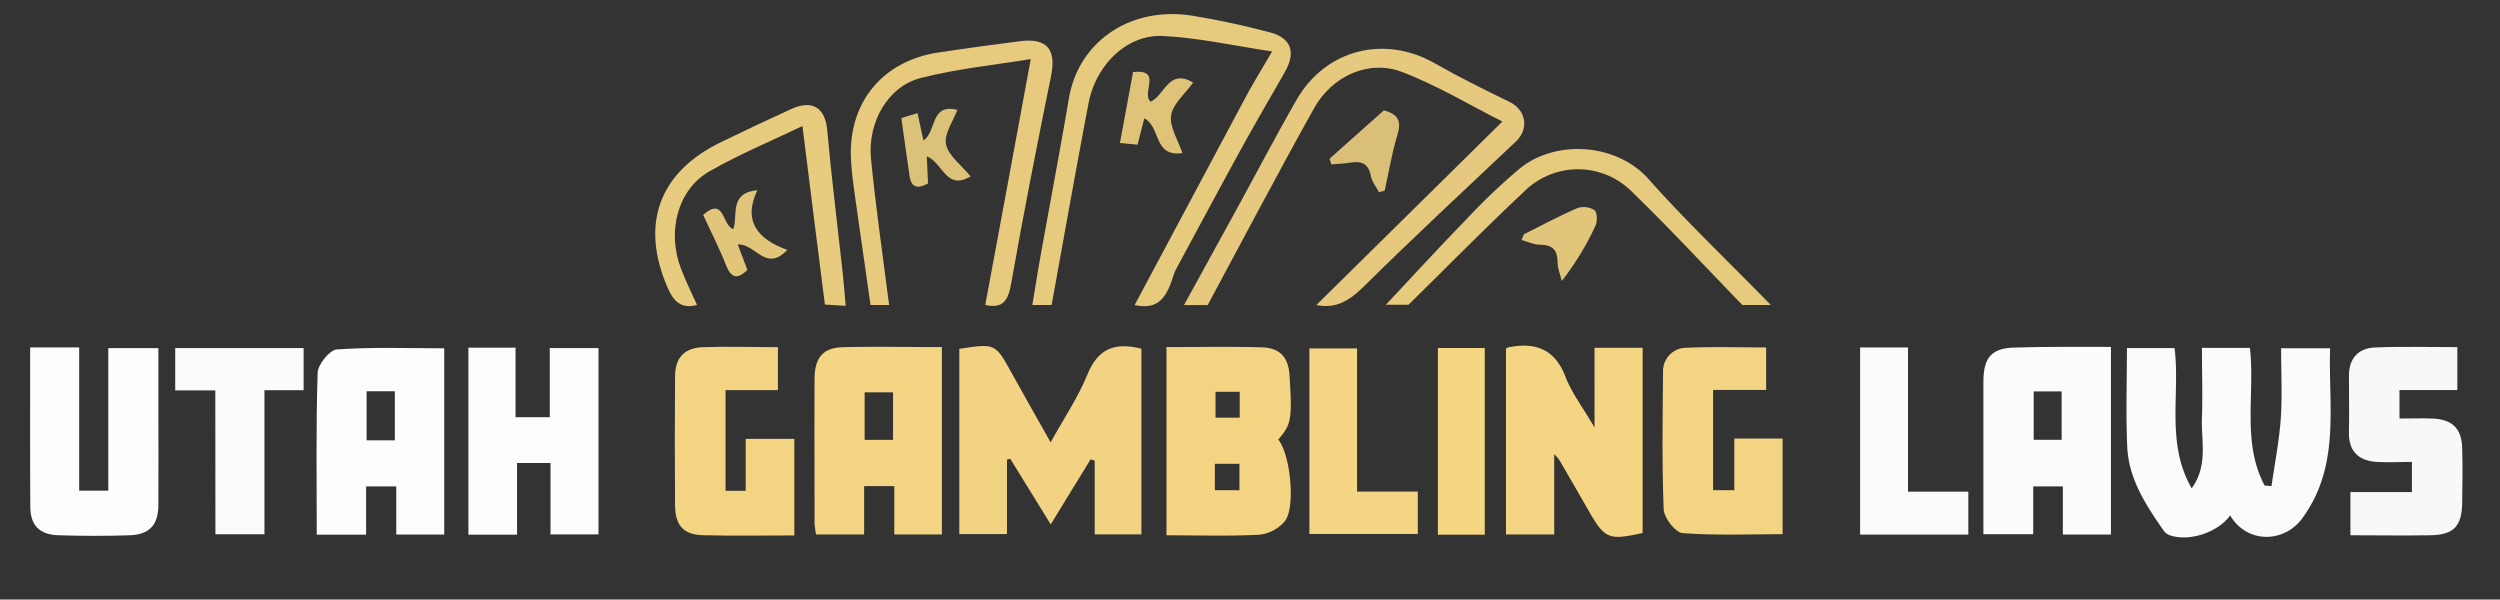 <?xml version="1.0" encoding="UTF-8"?> <svg xmlns="http://www.w3.org/2000/svg" id="Layer_1" data-name="Layer 1" viewBox="0 0 663 159"><rect x="0" y="0" width="663" height="159" fill="#333333" stroke="none"/><defs><style>.cls-1{fill:#fbfbfb;}.cls-2{fill:#f2d383;}.cls-3{fill:#f4d583;}.cls-4{fill:#f3d483;}.cls-5{fill:#fcfcfc;}.cls-6{fill:#fdfdfd;}.cls-7{fill:#fdfdfe;}.cls-8{fill:#f2d483;}.cls-9{fill:#f8f8f9;}.cls-10{fill:#e6ca7e;}.cls-11{fill:#e6c97e;}.cls-12{fill:#e7ca7e;}.cls-13{fill:#f3d583;}.cls-14{fill:#fbfbfc;}.cls-15{fill:#e7cb7f;}.cls-16{fill:#f5d683;}.cls-17{fill:#dabf79;}.cls-18{fill:#dfc378;}.cls-19{fill:#dcc178;}.cls-20{fill:#e1c57a;}</style></defs><path class="cls-1" d="M591.44,136.68c-3.31,4.65-11.19,7.09-16.17,5.21a3.41,3.41,0,0,1-1.5-1.21c-4.67-6.74-9.24-13.65-9.62-22.12-.39-8.63-.09-17.29-.09-26.25h12.63c1.55,12.18-2.37,25.19,4.54,37.19,4.39-6,2.5-12.51,2.72-18.62s0-12.26,0-18.63h12.72c1.41,12.24-2.2,25,3.9,36.5l1.83.17c.85-5.91,2-11.8,2.45-17.74.43-6.13.1-12.31.1-18.82h13c-.54,15.22,2.85,31-7.32,45C605.75,144.12,595.84,144.19,591.44,136.68Z"></path><path class="cls-2" d="M267.05,121.9v19.73H254.41V92.52c9.55-1.47,9.53-1.46,13.8,6.25,3.3,6,6.67,11.87,10.42,18.54,3.48-6.3,7.29-11.92,9.79-18.07,2.81-6.92,7.39-8.51,14.28-6.77v49.25H290.32V122.15l-1.09-.34-10.58,17.26-10.74-17.41Z"></path><path class="cls-3" d="M399.39,92.45a3.26,3.26,0,0,1,.61-.33c7.14-1.42,12.34.38,15.19,7.85,1.63,4.26,4.54,8,7.68,13.4V92.24h12.76v49.11c-9.12,2-10,1.62-14.46-6.14q-3.84-6.71-7.74-13.38a14.28,14.28,0,0,0-1.25-1.37v21.28H399.39Z"></path><path class="cls-4" d="M309.35,92.05c8.58,0,16.88-.17,25.16.06,5,.13,7.18,2.65,7.48,7.53.72,11.58.48,12.92-3,16.94,3.17,3.7,4.7,18,1.74,21.65a10.38,10.38,0,0,1-6.64,3.57c-8.11.43-16.26.16-24.74.16Zm19.42,11.86h-6.41v6.86h6.41ZM322.18,130h6.52v-7h-6.52Z"></path><path class="cls-3" d="M249.79,92.05v49.69H237.17V128.93h-8v12.81H216.42a24.27,24.27,0,0,1-.4-3.13c0-12.66-.06-25.32,0-38,0-5.73,2.19-8.39,7.49-8.53C232.13,91.87,240.77,92.05,249.79,92.05Zm-12.95,12H229.3v12.6h7.54Z"></path><path class="cls-5" d="M559.82,92v49.75H547.07V129h-7.86v12.67H526v-9c0-10.5,0-21,0-31.5,0-6.48,2.28-8.94,8.55-9C542.86,91.91,551.16,92,559.82,92ZM539.33,103.8v12.84h7.42V103.8Z"></path><path class="cls-6" d="M117.81,92.37v49.39H105.09V129h-8v12.79H84c0-14.44-.22-28.69.24-42.93.07-2.21,3.16-6,5-6.18C98.82,92,108.38,92.37,117.81,92.37Zm-20.59,11.4v13h7.49v-13Z"></path><path class="cls-7" d="M124.22,92.21h12.5v18.44h9.08V92.31h12.92v49.42H146V122.79h-8.88v19h-12.9Z"></path><path class="cls-6" d="M8,92.13H21v38h7.72V92.32H42V107c0,9,.06,18,0,26.95,0,5.22-2.37,7.79-7.49,8-6.32.22-12.65.2-19,0-5-.15-7.43-2.6-7.47-7.45C7.94,120.52,8,106.57,8,92.13Z"></path><path class="cls-8" d="M210.66,142c-8.29,0-16.25.15-24.21-.06-5.22-.13-7.39-2.58-7.43-8q-.12-17,0-33.93c0-5.2,2.41-7.77,7.53-7.94,6.47-.22,12.94,0,19.75,0v11.4H192.42v26.69h5.34V116.39h12.9Z"></path><path class="cls-8" d="M468.38,92.14v11.27H454.31V130h5.63V116.29h12.81v25.38c-8.78,0-17.69.37-26.53-.29-1.87-.14-4.87-4-5-6.21-.49-12.13-.29-24.28-.18-36.42a6.18,6.18,0,0,1,6.26-6.52C454.25,91.91,461.2,92.14,468.38,92.14Z"></path><path class="cls-9" d="M651.68,92.06v11.38H636.34V111c3,0,5.93-.12,8.87,0,5.18.26,7.61,2.67,7.76,7.8.14,4.83.08,9.66,0,14.49-.06,6.2-2.22,8.54-8.31,8.66-7,.13-14,0-21.33,0V130.49h16.31v-8c-3.32,0-6.46.21-9.57,0-4.66-.39-7.24-2.89-7.13-7.84s0-10,0-15c0-4.61,2.46-7.33,6.93-7.5C637.05,91.86,644.19,92.06,651.68,92.06Z"></path><path class="cls-10" d="M300.9,80.9Q315.56,53.47,330.22,26c2.1-3.92,4.45-7.71,7.14-12.36-10-1.48-19.41-3.61-28.93-4.09s-17.8,7.6-19.76,17.89c-3.39,17.79-6.54,35.63-9.78,53.44h-5.12c.75-4.47,1.43-8.78,2.2-13.08,2.49-13.88,5.12-27.73,7.49-41.63C286,11,299.71,1.71,315.89,4.12a211.8,211.8,0,0,1,20.79,4.44c5.76,1.47,7.06,5.26,4.08,10.51-4,7.05-8.1,14-12,21.15-5.73,10.43-11.34,20.93-17,31.42a14.71,14.71,0,0,0-.82,2.28C309,79.63,306.63,82.11,300.9,80.9Z"></path><path class="cls-11" d="M349.09,80.9l49.34-48.67c-8.6-4.33-17.28-9.59-26.62-13.15-8.83-3.36-18.55,1.05-23.36,9.7C338.84,46,329.64,63.52,320.27,80.9H314c4.62-8.41,9-16.36,13.36-24.32,5.5-10,10.8-20.22,16.51-30.14,7.7-13.37,23.28-17.25,36.6-9.67,6.48,3.69,13.18,7,19.88,10.27,4.39,2.14,5.21,7.14,1.67,10.48-13.63,12.86-27.35,25.62-40.68,38.79C357.65,79.92,354.12,81.89,349.09,80.9Z"></path><path class="cls-12" d="M261.29,80.88c4-21.53,8-43.06,12.07-65.21-9.54,1.56-19.5,2.54-29.1,5C235.54,22.81,230,32.36,231,42.28c1.29,12.9,3.16,25.74,4.79,38.6h-4.93c-1.33-9.35-2.67-18.66-4-28-.47-3.45-1-6.91-1.17-10.39-.86-15.11,8.18-26.29,23.12-28.56,7.22-1.1,14.46-2.08,21.71-3s9.66,2.23,8.2,9.32C275,38.52,271.41,56.8,268.17,75.13,267.38,79.63,266.08,81.92,261.29,80.88Z"></path><path class="cls-1" d="M57.1,103.54H46.47V92.31H80.52v11.17H70.13v38.2h-13Z"></path><path class="cls-13" d="M359.9,130.37H376v11.24H347.25V92.4H359.9Z"></path><path class="cls-14" d="M493.3,92.15H506v38.24h16v11.38H493.3Z"></path><path class="cls-10" d="M462.07,80.88c-9.83-10.12-19.42-20.48-29.55-30.29a20.17,20.17,0,0,0-28-.09c-10.54,9.87-20.66,20.19-31,30.32h-6c6.9-7.34,14-15.09,21.35-22.64A161.76,161.76,0,0,1,403.15,44.6c9.48-7.63,25.57-6.67,34.1,2.94,10,11.26,21,21.67,32.36,33.34Z"></path><path class="cls-15" d="M218.76,80.77c-2-15.7-3.95-31.4-5.95-47.34-7.76,3.73-16.5,7.34-24.65,12-8.46,4.82-11.35,16-7.53,25.91,1.25,3.24,2.8,6.37,4.22,9.54-4.13,1.08-6.17-.84-7.79-4.57-7.28-16.71-2.4-30.54,14-38.54q9.34-4.56,18.8-8.87c5.66-2.57,9-.25,9.52,5.61,1.13,12.64,2.73,25.25,4.11,37.87.3,2.76.5,5.54.78,8.72Z"></path><path class="cls-16" d="M393.76,141.8H381.33V92.29h12.43Z"></path><path class="cls-17" d="M367,29.27c3.8,1,4.7,2.87,3.63,6.39-1.49,4.86-2.3,9.93-3.41,14.91l-1.5.39c-.76-1.43-1.91-2.78-2.18-4.3-.62-3.38-2.56-4-5.54-3.52-1.62.28-3.28.3-4.93.44l-.47-1.49Z"></path><path class="cls-18" d="M316.42,21.9c-2.14,3-5.39,5.64-5.84,8.7s1.86,6.61,3,10c-7.77,1.09-5.63-6.82-10.1-9.23l-1.81,7L297,37.92c1.22-6.59,2.35-12.7,3.49-18.82,8-.83,2,5.69,4.68,7.87C308.82,25.31,310,18,316.42,21.9Z"></path><path class="cls-19" d="M257.4,46.78c-6.54,3.87-7.25-3.56-11.62-5.33.13,2.69.23,4.85.34,7.2-2.54,1.38-4.41,1.37-4.91-2-.75-5.06-1.44-10.13-2.17-15.34L243.33,30c.53,2.48,1,4.66,1.56,7.24,3.56-2.32,1.75-9.94,9-8.09-1.11,3-3.6,6.4-3,9.14C251.5,41.3,254.92,43.74,257.4,46.78Z"></path><path class="cls-20" d="M404.13,62.13c4.72-2.35,9.36-4.86,14.2-6.94a5.3,5.3,0,0,1,4.54.56c.74.56.79,3,.25,4.11a75.18,75.18,0,0,1-8.94,14.67c-.39-1.68-1.11-3.35-1.12-5,0-3.21-1.32-4.57-4.55-4.62-1.69,0-3.36-.81-5-1.26Z"></path><path class="cls-20" d="M194.48,60.76c1.31-3.65-1.24-9.6,6.38-10.33-4,8.39.32,13.13,7.94,15.84-5.75,6.1-8.47-1.76-13.14-1.42.93,2.45,1.72,4.55,2.55,6.75C195.68,74,194,74,192.53,70.31c-1.74-4.46-3.95-8.73-6.06-13.31C192.21,51.93,191.46,59.86,194.48,60.76Z"></path></svg> 